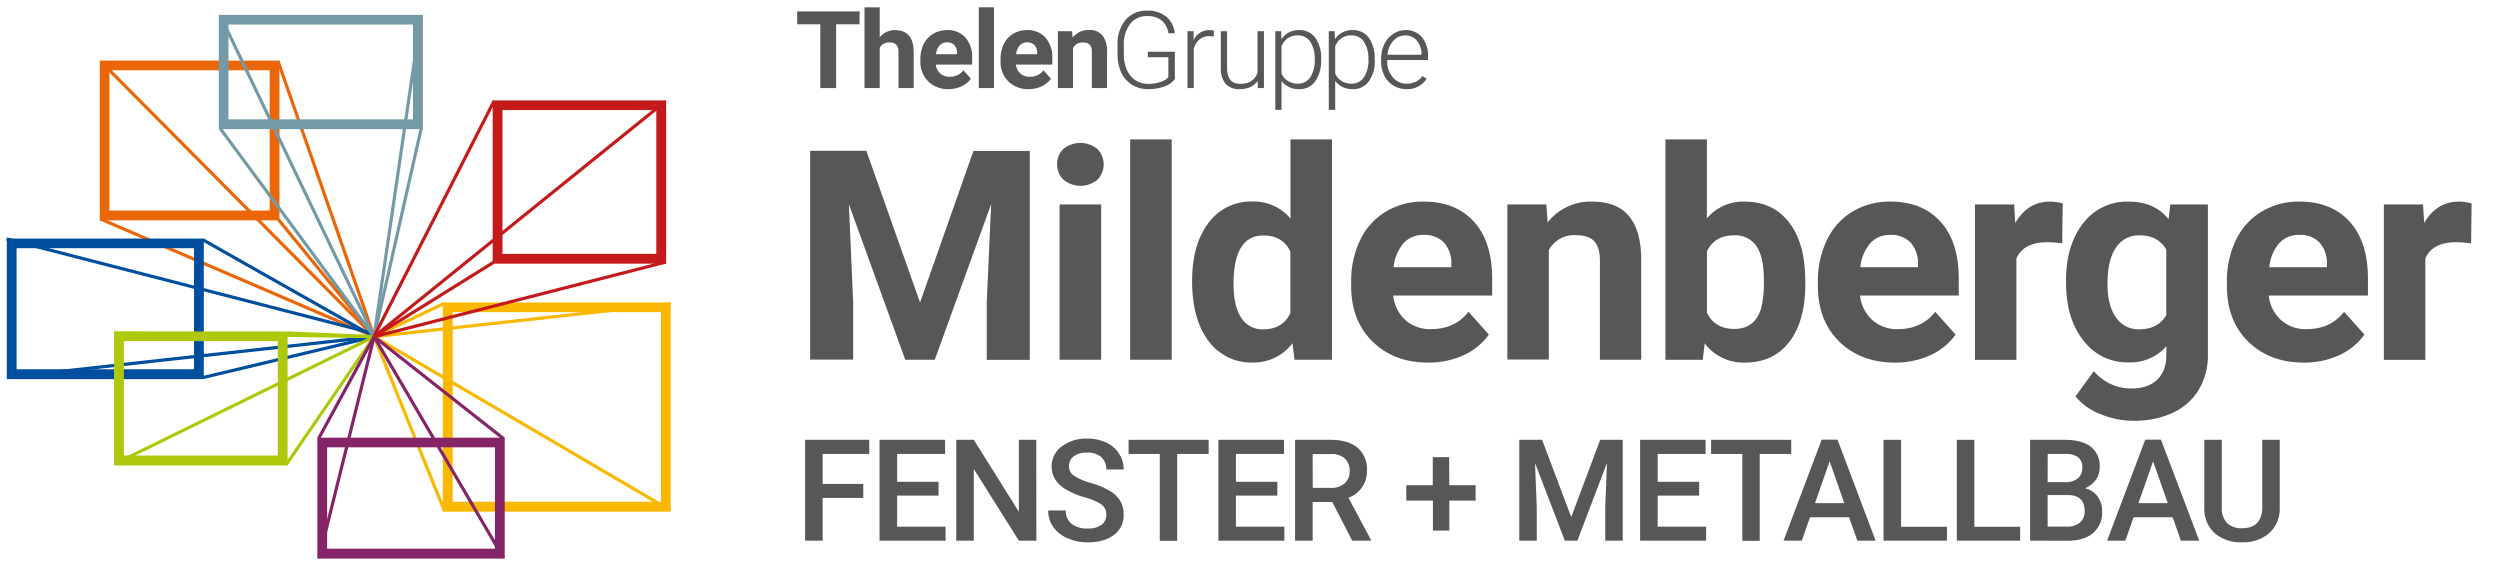 <?xml version="1.0" encoding="UTF-8"?>
<svg xmlns="http://www.w3.org/2000/svg" id="Ebene_1" data-name="Ebene 1" viewBox="0 0 776.86 177">
  <defs>
    <style>.cls-1{fill:#eb6608;}.cls-2{fill:#004f9e;}.cls-3{fill:#aec90b;}.cls-4{fill:#749aa8;}.cls-5{fill:#fab900;}.cls-6{fill:#852567;}.cls-7{fill:#c41a1b;}.cls-8{fill:#575756;}</style>
  </defs>
  <rect class="cls-1" x="73.21" y="40.02" width="1" height="92.6" transform="translate(-34.71 119.93) rotate(-66.73)"></rect>
  <rect class="cls-1" x="100.81" y="16.43" width="1" height="90.71" transform="translate(-14.69 36.8) rotate(-19.22)"></rect>
  <rect class="cls-1" x="100.84" y="62.82" width="1" height="47.11" transform="translate(-31.78 83.61) rotate(-39.25)"></rect>
  <path class="cls-1" d="M83.8,21.83v43.6H34V21.83H83.8m3-3H31V68.47H86.84V18.79Z"></path>
  <rect class="cls-1" x="73.3" y="1.66" width="1" height="120.45" transform="translate(-22.17 69.99) rotate(-44.81)"></rect>
  <rect class="cls-2" x="89.15" y="59.01" width="1" height="61.1" transform="translate(-32.45 123.48) rotate(-60.49)"></rect>
  <rect class="cls-2" x="62.45" y="110.45" width="54.54" height="1" transform="translate(-23.33 23.9) rotate(-13.44)"></rect>
  <rect class="cls-2" x="58.75" y="30.65" width="1" height="117.88" transform="matrix(0.25, -0.97, 0.97, 0.25, -42.48, 124.06)"></rect>
  <rect class="cls-2" x="1.82" y="110.44" width="114.77" height="1" transform="translate(-11.83 7.18) rotate(-6.31)"></rect>
  <path class="cls-2" d="M60.29,77.13v37.61H5.15V77.13H60.29m3-3H2.11v43.69H63.33V74.09Z"></path>
  <path class="cls-3" d="M86.32,106v35.56H38.49V106H86.32m3.05-3H35.44v41.65H89.37V103Z"></path>
  <rect class="cls-3" x="75.35" y="63.65" width="1" height="80.78" transform="translate(-29.24 178.43) rotate(-89.2)"></rect>
  <rect class="cls-3" x="31.08" y="123.89" width="89.76" height="1" transform="translate(-47 46.14) rotate(-26.12)"></rect>
  <rect class="cls-3" x="102.29" y="90.58" width="1" height="26.93" transform="translate(-5.5 202.35) rotate(-87.58)"></rect>
  <rect class="cls-3" x="78.49" y="123.98" width="48.21" height="1" transform="translate(-58.09 138.63) rotate(-55.54)"></rect>
  <path class="cls-4" d="M128.32,7.62V37.08H71V7.62h57.32m3-3H68V40.12h63.41V4.57Z"></path>
  <rect class="cls-4" x="91.8" y="31.94" width="1" height="80.56" transform="translate(-24.85 69.01) rotate(-36.47)"></rect>
  <rect class="cls-4" x="91.83" y="-0.63" width="1" height="110.68" transform="translate(-14.57 45.27) rotate(-25.6)"></rect>
  <rect class="cls-4" x="73.04" y="54.13" width="101.02" height="1" transform="translate(51.6 168.97) rotate(-81.67)"></rect>
  <rect class="cls-4" x="90.44" y="71.81" width="66.24" height="1" transform="translate(25.76 176.86) rotate(-77.25)"></rect>
  <rect class="cls-5" x="126.67" y="102.49" width="1" height="58.34" transform="translate(-40.05 57.21) rotate(-21.99)"></rect>
  <rect class="cls-5" x="161.71" y="78.27" width="1" height="106.55" transform="translate(-33.29 205) rotate(-59.63)"></rect>
  <rect class="cls-5" x="115.09" y="98.98" width="23.92" height="1" transform="translate(-30.39 64.1) rotate(-25.39)"></rect>
  <rect class="cls-5" x="115.96" y="99.01" width="92.69" height="1" transform="translate(-9.95 18.44) rotate(-6.31)"></rect>
  <path class="cls-5" d="M205.4,97v58.91H140.68V97H205.4m3-3h-70.8v65h70.8v-65Z"></path>
  <rect class="cls-6" x="72.22" y="138.52" width="70.92" height="1" transform="translate(-53.2 210) rotate(-76.04)"></rect>
  <rect class="cls-6" x="89.67" y="119.91" width="35.97" height="1" transform="translate(-49.59 157.33) rotate(-61.42)"></rect>
  <rect class="cls-6" x="135.82" y="99.17" width="1" height="79.56" transform="translate(-51.49 87.79) rotate(-30.31)"></rect>
  <rect class="cls-6" x="135.88" y="94.84" width="1" height="51.29" transform="translate(-42.66 153.05) rotate(-51.77)"></rect>
  <path class="cls-6" d="M153.8,139V170.5H101.66V139H153.8m3-3H98.61v37.58h58.23V136Z"></path>
  <path class="cls-7" d="M203.94,34.2V78.89h-47.8V34.2h47.8m3-3H153.1V81.94H207V31.16Z"></path>
  <rect class="cls-7" x="93.8" y="67.49" width="82.18" height="1" transform="translate(13.04 157.28) rotate(-62.99)"></rect>
  <rect class="cls-7" x="103.33" y="67.58" width="116.24" height="1" transform="translate(-6.93 116.55) rotate(-38.92)"></rect>
  <rect class="cls-7" x="114.79" y="92.53" width="93.53" height="1" transform="translate(-18.03 42.98) rotate(-14.36)"></rect>
  <rect class="cls-7" x="112.95" y="92.56" width="43.74" height="1" transform="translate(-28.82 85.24) rotate(-31.88)"></rect>
  <path class="cls-8" d="M269.22,46.87,285.9,94l16.58-47.08H320v64.91H306.62V94L308,63.41l-17.52,48.37h-9.18L263.78,63.46,265.12,94v17.74H251.75V46.87Z"></path>
  <path class="cls-8" d="M328.5,51.06a6.36,6.36,0,0,1,1.94-4.77,8.37,8.37,0,0,1,10.55,0,6.81,6.81,0,0,1,0,9.59,8.26,8.26,0,0,1-10.47,0A6.36,6.36,0,0,1,328.5,51.06Zm13.69,60.72H329.26V63.54h12.93Z"></path>
  <path class="cls-8" d="M364.11,111.78H351.19V43.31h12.92Z"></path>
  <path class="cls-8" d="M370.44,87.31q0-11.28,5.06-18a16.4,16.4,0,0,1,13.84-6.69A14.79,14.79,0,0,1,401,67.91V43.31H413.9v68.47H402.26l-.62-5.13a15.14,15.14,0,0,1-12.39,6A16.37,16.37,0,0,1,375.58,106Q370.43,99.26,370.44,87.31Zm12.88,1q0,6.8,2.36,10.41a7.7,7.7,0,0,0,6.87,3.61q6,0,8.42-5V78.17q-2.4-5-8.33-5Q383.31,73.13,383.32,88.26Z"></path>
  <path class="cls-8" d="M443.8,112.67q-10.6,0-17.27-6.51t-6.66-17.34V87.57a29.16,29.16,0,0,1,2.8-13,20.71,20.71,0,0,1,8-8.83,22.39,22.39,0,0,1,11.75-3.1q9.9,0,15.58,6.24t5.68,17.7v5.26H432.93a12,12,0,0,0,3.76,7.58,11.41,11.41,0,0,0,8,2.85q7.44,0,11.64-5.39l6.33,7.09a19.52,19.52,0,0,1-7.85,6.4A25.74,25.74,0,0,1,443.8,112.67ZM442.33,73a8.07,8.07,0,0,0-6.22,2.6,13.47,13.47,0,0,0-3.05,7.43H451V82a9.57,9.57,0,0,0-2.32-6.65A8.28,8.28,0,0,0,442.33,73Z"></path>
  <path class="cls-8" d="M480.53,63.54l.4,5.58a16.85,16.85,0,0,1,13.86-6.47q7.66,0,11.42,4.51T510,80.62v31.16H497.16V80.93c0-2.73-.6-4.72-1.79-6s-3.16-1.85-5.93-1.85a8.84,8.84,0,0,0-8.15,4.64v34H468.4V63.54Z"></path>
  <path class="cls-8" d="M561,88.11q0,11.6-4.94,18.07t-13.82,6.49a15,15,0,0,1-12.53-6l-.58,5.13H517.52V43.31H530.4V67.87a14.67,14.67,0,0,1,11.73-5.22q8.82,0,13.84,6.49t5,18.25Zm-12.88-.94q0-7.31-2.32-10.68a7.84,7.84,0,0,0-6.91-3.36q-6.15,0-8.47,5v19q2.37,5.08,8.56,5.08t8.21-6.15A31.94,31.94,0,0,0,548.1,87.17Z"></path>
  <path class="cls-8" d="M588.84,112.67q-10.62,0-17.28-6.51T564.9,88.82V87.57a29,29,0,0,1,2.81-13,20.63,20.63,0,0,1,7.95-8.83,22.41,22.41,0,0,1,11.75-3.1q9.9,0,15.58,6.24t5.68,17.7v5.26H578a12,12,0,0,0,3.77,7.58,11.37,11.37,0,0,0,7.95,2.85q7.46,0,11.64-5.39l6.33,7.09a19.45,19.45,0,0,1-7.85,6.4A25.73,25.73,0,0,1,588.84,112.67ZM587.37,73a8.05,8.05,0,0,0-6.22,2.6,13.48,13.48,0,0,0-3.06,7.43H596V82a9.62,9.62,0,0,0-2.31-6.65A8.31,8.31,0,0,0,587.37,73Z"></path>
  <path class="cls-8" d="M640.81,75.63a34.78,34.78,0,0,0-4.64-.36q-7.3,0-9.58,5v31.56H613.7V63.54h12.17l.36,5.76q3.88-6.64,10.74-6.65a13.75,13.75,0,0,1,4,.58Z"></path>
  <path class="cls-8" d="M642,87.31q0-11.1,5.29-17.88a17.1,17.1,0,0,1,14.24-6.78q7.94,0,12.35,5.44l.53-4.55h11.68v46.63a20.71,20.71,0,0,1-2.87,11,18.52,18.52,0,0,1-8.1,7.13,28.45,28.45,0,0,1-12.21,2.45,26.46,26.46,0,0,1-10.34-2.12,18.28,18.28,0,0,1-7.62-5.46l5.7-7.84a15.1,15.1,0,0,0,11.68,5.39q5.13,0,8-2.74t2.85-7.78v-2.59a14.89,14.89,0,0,1-11.72,5,17.06,17.06,0,0,1-14.06-6.8q-5.39-6.8-5.38-18Zm12.89,1q0,6.57,2.63,10.3a8.37,8.37,0,0,0,7.22,3.72q5.88,0,8.42-4.42V77.55q-2.58-4.42-8.33-4.42a8.42,8.42,0,0,0-7.29,3.79Q654.89,80.72,654.89,88.26Z"></path>
  <path class="cls-8" d="M715.91,112.67q-10.62,0-17.28-6.51T692,88.82V87.57a29,29,0,0,1,2.81-13,20.63,20.63,0,0,1,8-8.83,22.41,22.41,0,0,1,11.75-3.1q9.9,0,15.58,6.24t5.68,17.7v5.26H705a12,12,0,0,0,3.77,7.58,11.37,11.37,0,0,0,8,2.85c5,0,8.84-1.79,11.64-5.39l6.33,7.09a19.45,19.45,0,0,1-7.85,6.4A25.73,25.73,0,0,1,715.91,112.67ZM714.44,73a8.05,8.05,0,0,0-6.22,2.6,13.48,13.48,0,0,0-3.06,7.43h17.92V82a9.62,9.62,0,0,0-2.31-6.65A8.31,8.31,0,0,0,714.44,73Z"></path>
  <path class="cls-8" d="M767.88,75.63a34.78,34.78,0,0,0-4.64-.36q-7.31,0-9.58,5v31.56H740.77V63.54h12.17l.36,5.76c2.58-4.43,6.17-6.65,10.74-6.65a13.64,13.64,0,0,1,4,.58Z"></path>
  <path class="cls-8" d="M268.26,154.74H255.63V168h-5.45V136.67h19.93v4.39H255.63v9.33h12.63Z"></path>
  <path class="cls-8" d="M291.65,154H278.77v9.66h15.06V168H273.31V136.67h20.37v4.39H278.77v8.66h12.88Z"></path>
  <path class="cls-8" d="M322.05,168H316.6l-14-22.26V168h-5.45V136.67h5.45l14,22.34V136.67h5.41Z"></path>
  <path class="cls-8" d="M343.79,160a3.8,3.8,0,0,0-1.46-3.19,17.41,17.41,0,0,0-5.25-2.26,25.05,25.05,0,0,1-6-2.55q-4.29-2.69-4.29-7a7.65,7.65,0,0,1,3.09-6.25,12.52,12.52,0,0,1,8-2.45,13.64,13.64,0,0,1,5.84,1.2,9.63,9.63,0,0,1,4,3.44,8.78,8.78,0,0,1,1.46,4.94h-5.42a4.9,4.9,0,0,0-1.55-3.84,6.31,6.31,0,0,0-4.4-1.39,6.65,6.65,0,0,0-4.15,1.14,3.81,3.81,0,0,0-1.48,3.19,3.43,3.43,0,0,0,1.6,2.87,18.3,18.3,0,0,0,5.26,2.25,24.26,24.26,0,0,1,5.88,2.47,9.37,9.37,0,0,1,3.25,3.19,8.33,8.33,0,0,1,1,4.22,7.47,7.47,0,0,1-3,6.23q-3,2.32-8.15,2.32a15.32,15.32,0,0,1-6.26-1.26,10.44,10.44,0,0,1-4.44-3.48,8.64,8.64,0,0,1-1.59-5.17h5.46a5,5,0,0,0,1.76,4.13,7.74,7.74,0,0,0,5.07,1.47,6.69,6.69,0,0,0,4.27-1.15A3.72,3.72,0,0,0,343.79,160Z"></path>
  <path class="cls-8" d="M375.58,141.06H365.8v27h-5.41v-27H350.7v-4.39h24.88Z"></path>
  <path class="cls-8" d="M396.93,154H384.05v9.66h15.06V168H378.6V136.67H399v4.39H384.05v8.66h12.88Z"></path>
  <path class="cls-8" d="M414,156H407.9V168h-5.46V136.67h11q5.43,0,8.38,2.43a8.63,8.63,0,0,1,2.95,7.06,8.87,8.87,0,0,1-1.52,5.27,9.65,9.65,0,0,1-4.23,3.26l7,13.07V168h-5.84Zm-6.07-4.39h5.6a6.27,6.27,0,0,0,4.31-1.39,4.88,4.88,0,0,0,1.55-3.81,5.15,5.15,0,0,0-1.44-3.9,6.07,6.07,0,0,0-4.27-1.42H407.9Z"></path>
  <path class="cls-8" d="M450.36,150.78h8.18v4.78h-8.18v9.33h-5.09v-9.33H437v-4.78h8.23v-8.73h5.09Z"></path>
  <path class="cls-8" d="M479.2,136.67l9.05,24,9-24h7V168h-5.43V157.7l.54-13.84L490.17,168h-3.91L477,143.88l.54,13.82V168h-5.43V136.67Z"></path>
  <path class="cls-8" d="M528,154H515.11v9.66h15.06V168H509.66V136.67H530v4.39H515.11v8.66H528Z"></path>
  <path class="cls-8" d="M556.61,141.06h-9.79v27h-5.4v-27h-9.7v-4.39h24.89Z"></path>
  <path class="cls-8" d="M574.59,160.73H562.44L559.9,168h-5.67l11.85-31.37H571L582.84,168h-5.68ZM564,156.34h9.09l-4.54-13Z"></path>
  <path class="cls-8" d="M590.75,163.69H605V168H585.3V136.67h5.45Z"></path>
  <path class="cls-8" d="M613.52,163.69h14.24V168H608.07V136.67h5.45Z"></path>
  <path class="cls-8" d="M630.84,168V136.67h10.75q5.32,0,8.1,2.13a7.52,7.52,0,0,1,2.78,6.36,6.8,6.8,0,0,1-1.16,3.87,7.56,7.56,0,0,1-3.41,2.68,6.94,6.94,0,0,1,3.94,2.59,7.61,7.61,0,0,1,1.39,4.58,8.35,8.35,0,0,1-2.84,6.79q-2.83,2.37-8.11,2.37Zm5.45-18.17h5.34a6.18,6.18,0,0,0,4-1.15,4,4,0,0,0,1.43-3.26,4,4,0,0,0-1.32-3.36,6.71,6.71,0,0,0-4.13-1h-5.3Zm0,4v9.81h6.05a5.85,5.85,0,0,0,4-1.28,4.45,4.45,0,0,0,1.45-3.53q0-4.89-5-5Z"></path>
  <path class="cls-8" d="M675.13,160.73H663L660.44,168h-5.67l11.85-31.37h4.89L683.39,168H677.7Zm-10.62-4.39h9.09l-4.54-13Z"></path>
  <path class="cls-8" d="M708.42,136.67v21a10.21,10.21,0,0,1-3.2,7.92,12.12,12.12,0,0,1-8.52,2.92,12.25,12.25,0,0,1-8.56-2.88,10.24,10.24,0,0,1-3.16-8V136.67h5.43v21a6.69,6.69,0,0,0,1.59,4.81,6.24,6.24,0,0,0,4.7,1.66q6.28,0,6.29-6.64V136.67Z"></path>
  <path class="cls-8" d="M267.11,7.55h-7.29V27.37h-4.91V7.55h-7.19v-4h19.39Z"></path>
  <path class="cls-8" d="M273.37,11.62a5.86,5.86,0,0,1,4.72-2.26q5.75,0,5.83,6.69V27.37H279.2V16.18a3.3,3.3,0,0,0-.65-2.25,2.8,2.8,0,0,0-2.18-.73,3.22,3.22,0,0,0-3,1.6V27.37h-4.73V2.27h4.73Z"></path>
  <path class="cls-8" d="M294.79,27.7a8.65,8.65,0,0,1-6.33-2.39A8.47,8.47,0,0,1,286,19V18.5a10.78,10.78,0,0,1,1-4.77A7.52,7.52,0,0,1,290,10.5a8.19,8.19,0,0,1,4.31-1.14A7.32,7.32,0,0,1,300,11.65a9.31,9.31,0,0,1,2.09,6.49v1.93H290.8a4.49,4.49,0,0,0,1.38,2.78,4.23,4.23,0,0,0,2.92,1,5.11,5.11,0,0,0,4.27-2l2.32,2.6a7,7,0,0,1-2.88,2.35A9.46,9.46,0,0,1,294.79,27.7Zm-.54-14.53a3,3,0,0,0-2.28.95,5,5,0,0,0-1.12,2.73h6.57v-.38a3.5,3.5,0,0,0-.85-2.44A3.06,3.06,0,0,0,294.25,13.17Z"></path>
  <path class="cls-8" d="M308.89,27.37h-4.74V2.27h4.74Z"></path>
  <path class="cls-8" d="M319.69,27.7a8.65,8.65,0,0,1-6.34-2.39A8.47,8.47,0,0,1,310.91,19V18.5a10.65,10.65,0,0,1,1-4.77,7.46,7.46,0,0,1,2.92-3.23,8.13,8.13,0,0,1,4.3-1.14,7.34,7.34,0,0,1,5.72,2.29A9.31,9.31,0,0,1,327,18.14v1.93H315.7a4.39,4.39,0,0,0,1.38,2.78,4.21,4.21,0,0,0,2.92,1,5.08,5.08,0,0,0,4.26-2l2.32,2.6a7,7,0,0,1-2.87,2.35A9.46,9.46,0,0,1,319.69,27.7Zm-.54-14.53a3,3,0,0,0-2.28.95,4.89,4.89,0,0,0-1.12,2.73h6.57v-.38a3.55,3.55,0,0,0-.85-2.44A3.07,3.07,0,0,0,319.15,13.17Z"></path>
  <path class="cls-8" d="M333.15,9.69l.15,2a6.17,6.17,0,0,1,5.08-2.37A5.14,5.14,0,0,1,342.57,11,7.74,7.74,0,0,1,344,16V27.37h-4.72V16.06a3,3,0,0,0-.66-2.18,2.92,2.92,0,0,0-2.17-.68,3.25,3.25,0,0,0-3,1.7V27.37h-4.72V9.69Z"></path>
  <path class="cls-8" d="M365.09,24.55a6.78,6.78,0,0,1-3.28,2.32,14.31,14.31,0,0,1-5,.83,9.29,9.29,0,0,1-5-1.34,9,9,0,0,1-3.37-3.79A12.93,12.93,0,0,1,347.27,17v-3a11.48,11.48,0,0,1,2.5-7.82,8.45,8.45,0,0,1,6.72-2.87,8.94,8.94,0,0,1,5.92,1.87,7.73,7.73,0,0,1,2.66,5.16h-2a6.14,6.14,0,0,0-2.13-4A6.88,6.88,0,0,0,356.51,5a6.45,6.45,0,0,0-5.28,2.37,10.26,10.26,0,0,0-2,6.69v2.81a11.68,11.68,0,0,0,.93,4.8,7.28,7.28,0,0,0,2.64,3.24,7,7,0,0,0,4,1.14,11,11,0,0,0,4.46-.82,4.87,4.87,0,0,0,1.8-1.25V17.78h-6.39v-1.7h8.4Z"></path>
  <path class="cls-8" d="M377.17,11.36a7.07,7.07,0,0,0-1.33-.12,4.75,4.75,0,0,0-3.09,1,5.56,5.56,0,0,0-1.81,3V27.37H369V9.69h1.91l0,2.81a5.22,5.22,0,0,1,5-3.14,3.27,3.27,0,0,1,1.29.21Z"></path>
  <path class="cls-8" d="M390.8,25.13c-1.18,1.72-3.06,2.57-5.64,2.57a5.48,5.48,0,0,1-4.3-1.64,7.2,7.2,0,0,1-1.5-4.86V9.69h1.94V21q0,5.06,4.09,5.05,4.25,0,5.37-3.51V9.69h2V27.37h-1.9Z"></path>
  <path class="cls-8" d="M410.52,18.71a10.62,10.62,0,0,1-1.83,6.56,5.82,5.82,0,0,1-4.9,2.43,6.56,6.56,0,0,1-5.56-2.55v9h-1.94V9.69h1.81l.1,2.5a6.26,6.26,0,0,1,5.54-2.83,5.89,5.89,0,0,1,5,2.4,10.94,10.94,0,0,1,1.8,6.67Zm-2-.34A9.08,9.08,0,0,0,407.17,13a4.45,4.45,0,0,0-3.87-2,5.18,5.18,0,0,0-5.07,3.38v8.49a5.21,5.21,0,0,0,2,2.32,5.85,5.85,0,0,0,3.09.8,4.44,4.44,0,0,0,3.85-2A9.91,9.91,0,0,0,408.56,18.37Z"></path>
  <path class="cls-8" d="M427.2,18.71a10.62,10.62,0,0,1-1.83,6.56,5.82,5.82,0,0,1-4.9,2.43,6.56,6.56,0,0,1-5.56-2.55v9h-2V9.69h1.82l.1,2.5a6.26,6.26,0,0,1,5.54-2.83,5.9,5.9,0,0,1,5,2.4,10.94,10.94,0,0,1,1.8,6.67Zm-2-.34A9.08,9.08,0,0,0,423.85,13a4.48,4.48,0,0,0-3.87-2,5.18,5.18,0,0,0-5.07,3.38v8.49a5.21,5.21,0,0,0,2,2.32,5.83,5.83,0,0,0,3.09.8,4.44,4.44,0,0,0,3.85-2A9.91,9.91,0,0,0,425.24,18.37Z"></path>
  <path class="cls-8" d="M437,27.7A7.71,7.71,0,0,1,433,26.59a7.52,7.52,0,0,1-2.83-3.1,9.59,9.59,0,0,1-1-4.45v-.71a10.51,10.51,0,0,1,1-4.59,7.88,7.88,0,0,1,2.76-3.21,6.79,6.79,0,0,1,3.82-1.17,6.38,6.38,0,0,1,5.11,2.2,8.93,8.93,0,0,1,1.89,6v1.09H431.06V19a7.43,7.43,0,0,0,1.73,5,5.47,5.47,0,0,0,4.33,2,6.45,6.45,0,0,0,2.78-.57,6.17,6.17,0,0,0,2.18-1.83l1.22.93A7.12,7.12,0,0,1,437,27.7ZM436.68,11A4.89,4.89,0,0,0,433,12.65,7.45,7.45,0,0,0,431.13,17h10.6v-.21a6.44,6.44,0,0,0-1.45-4.15A4.5,4.5,0,0,0,436.68,11Z"></path>
</svg>

